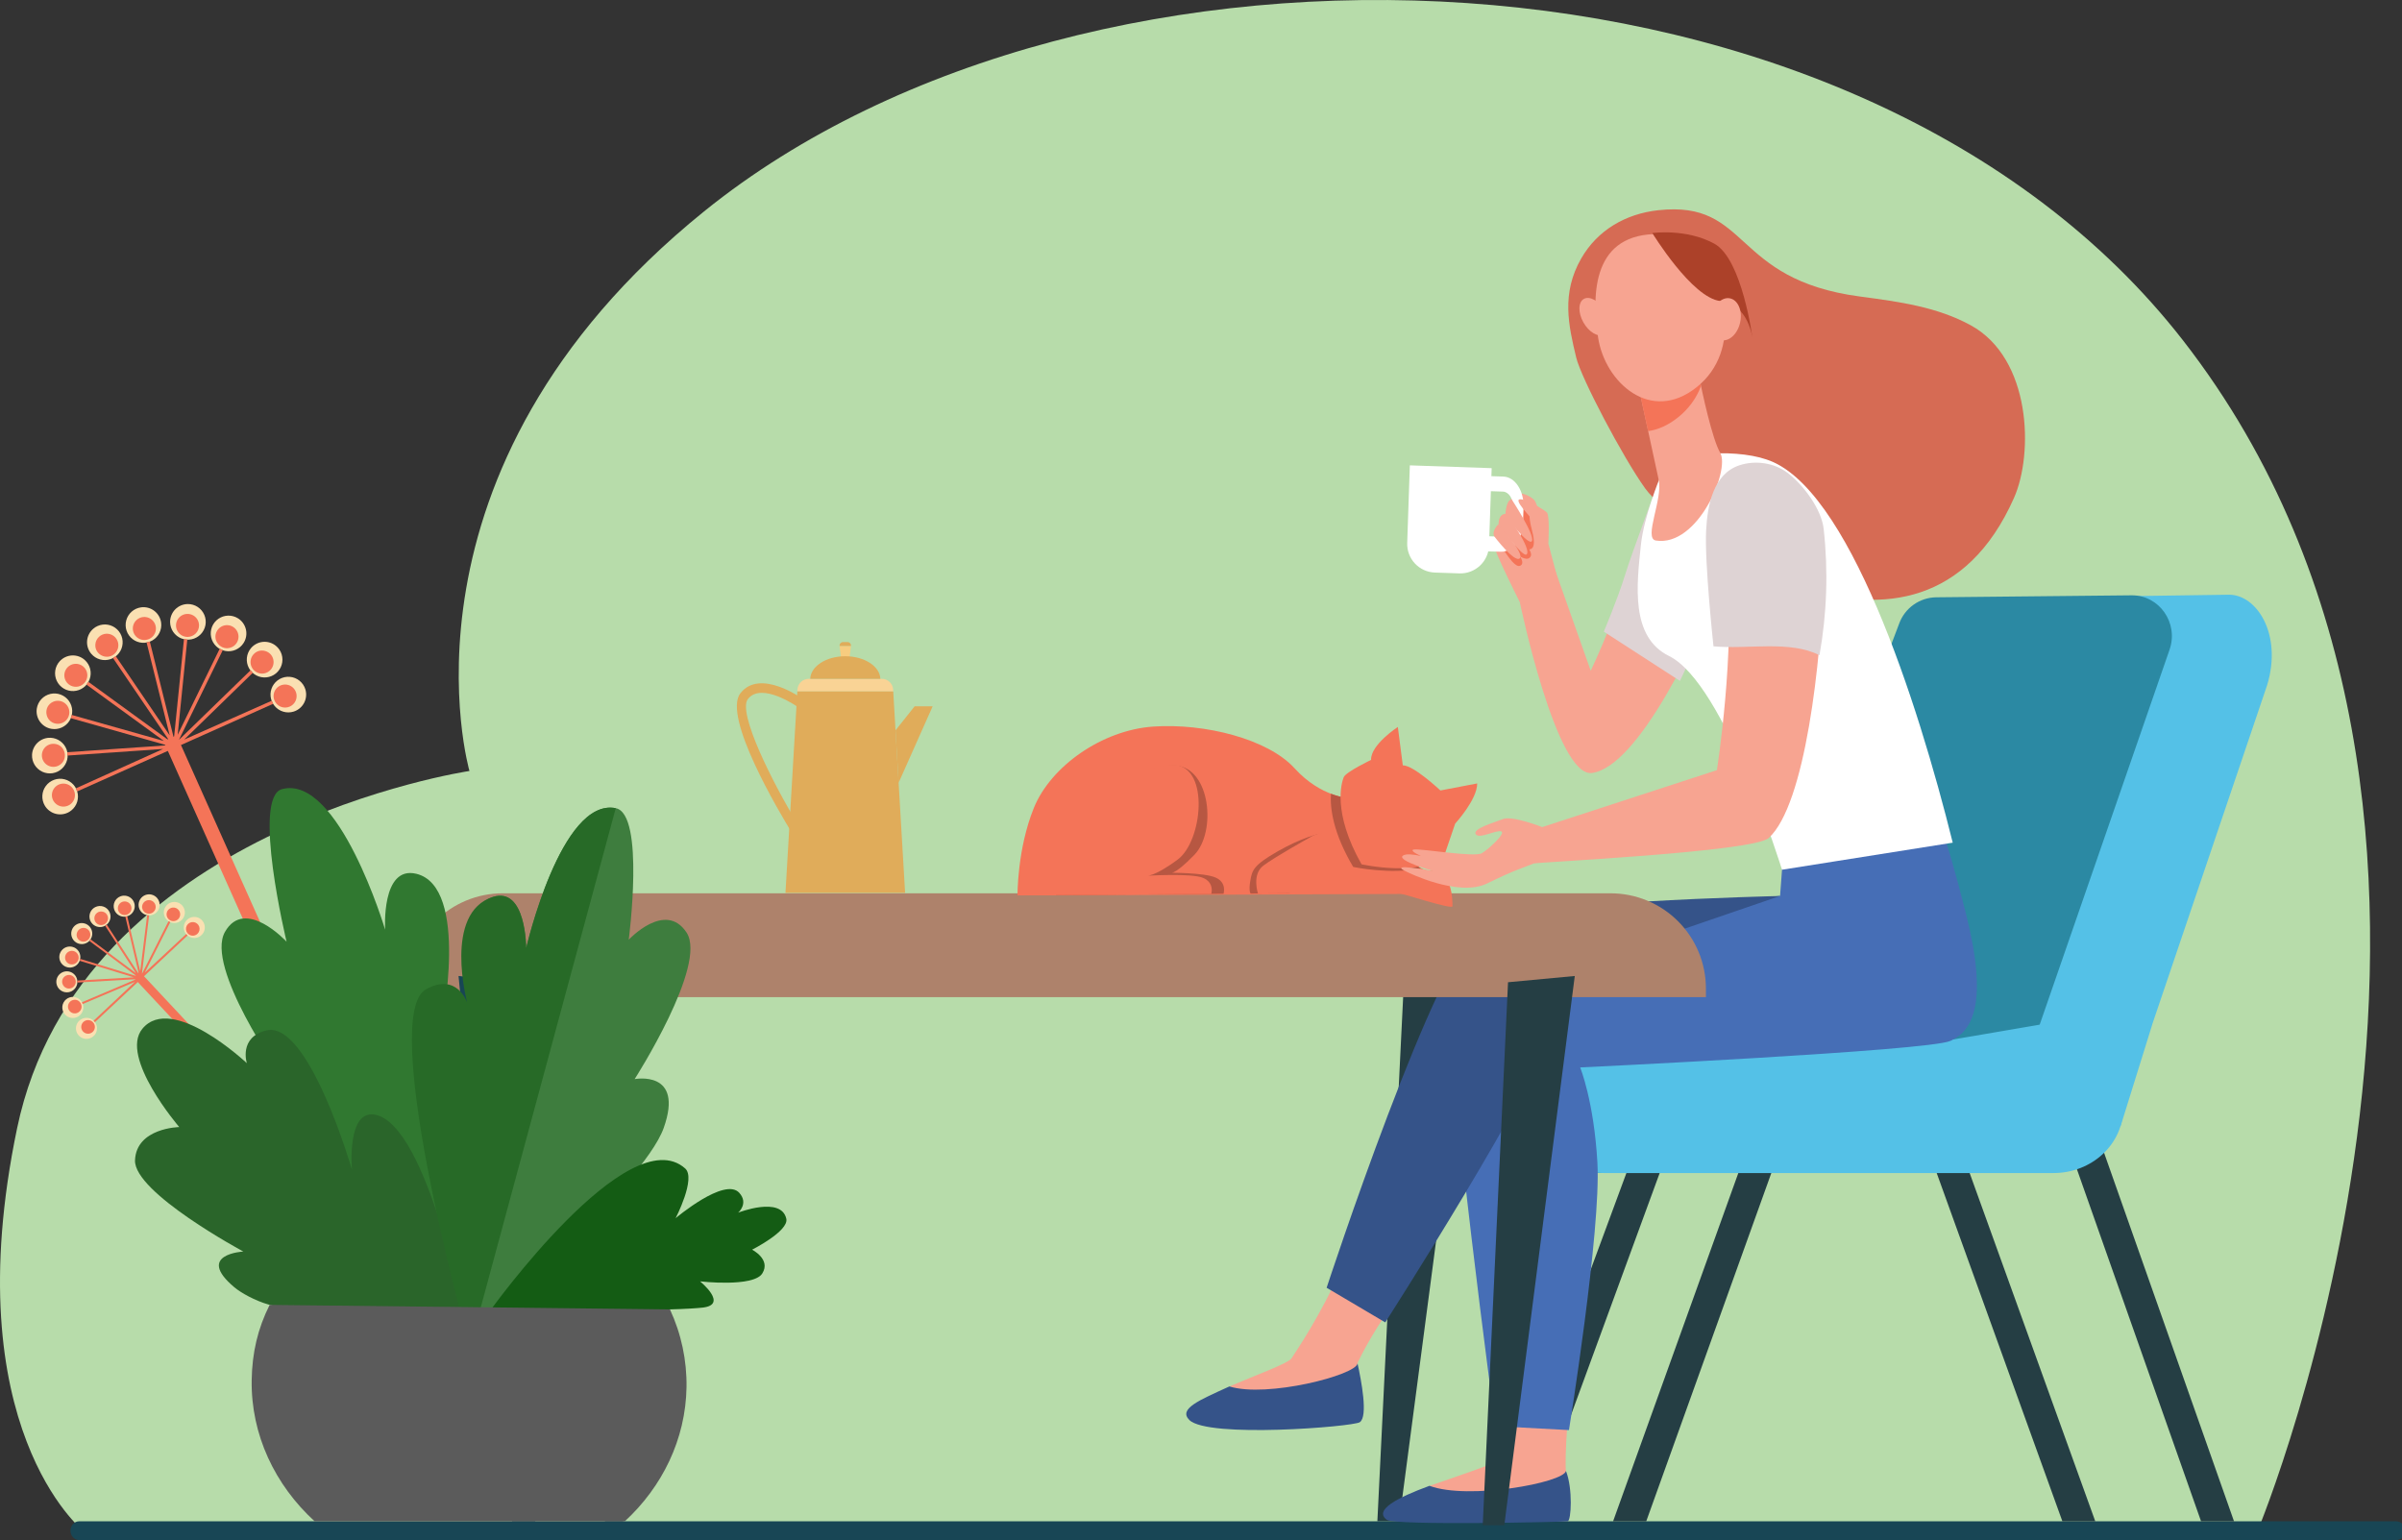 <?xml version="1.0" encoding="UTF-8"?> <svg xmlns="http://www.w3.org/2000/svg" width="1533" height="983" viewBox="0 0 1533 983" fill="none"><rect x="0" y="0" width="1533" height="983" fill="#333333" stroke="none"/> <g clip-path="url(#clip0_35_1795)"> <path d="M449.391 134.899C244.081 300.766 299.615 492.103 299.615 492.103C299.615 492.103 50.802 528.939 10.94 720.022C-28.921 911.104 53.001 976.999 53.001 976.999H1440.89C1440.89 976.999 1630.53 522.194 1393.21 217.227C1186.78 -48.013 695.739 -64.129 449.391 134.899Z" fill="#B7DCAA"></path> <path d="M895.856 629.547L879.059 971.027L892.983 971.039L938.459 625.594L895.856 629.547Z" fill="#253E44"></path> <path d="M44.963 977.011C44.963 973.704 47.455 971.021 50.525 971.021H1529.31C1530.86 971.064 1532.33 971.718 1533.39 972.84C1534.46 973.963 1535.04 975.463 1535 977.011C1535.04 978.559 1534.46 980.058 1533.39 981.181C1532.33 982.303 1530.86 982.958 1529.31 983H50.525C47.455 983 44.963 980.317 44.963 977.011Z" fill="#184655"></path> <path d="M990.819 359.16L1015.23 428.141C1015.23 428.141 1036.77 383.348 1050.36 331.781C1071.71 339.403 1085.56 348.012 1102.42 362.685C1082.7 410.577 1045.52 489.051 1016.15 493.378C993.3 496.736 969.988 384.416 969.988 384.416L990.819 359.16Z" fill="#F7A491"></path> <path d="M979.313 319.294C976.462 316.294 969.503 313.04 966.041 316.219C962.579 319.398 963.97 324.603 962.002 327.182C960.236 329.49 958.234 333.529 957.051 337.245C956.722 338.278 954.414 346.16 953.721 348.41C953.029 350.661 969.982 384.387 969.982 384.387L994.703 371.744C994.703 371.744 982.198 322.289 979.313 319.294Z" fill="#F7A491"></path> <path d="M1059.1 306C1059.1 306 1041.55 352.553 1037.05 367.244C1032.56 381.934 1023.58 403.174 1023.58 403.174L1072.17 434.61L1106.47 361.906L1059.1 306Z" fill="#DED3D4"></path> <path d="M976.001 324.926V326.351C976.018 330.222 976.55 334.074 977.582 337.805C978.736 342.098 979.832 347.879 977.899 349.812C974.685 353.02 972.383 345.773 972.383 345.773C972.383 345.773 978.32 352.161 976.959 355.005C975.17 358.692 969.994 355.005 969.994 355.005C969.994 355.005 973.496 359.858 969.994 361.191C966.491 362.524 959.399 350.528 959.399 350.528L955.256 344.567L972.365 323.853L976.001 324.926Z" fill="#F47458"></path> <path d="M957.859 352.155L947.68 351.89L950.305 342.288L958.188 342.559C961.909 342.686 965.112 338.486 965.268 333.194L965.597 323.593C965.781 318.302 962.896 313.893 959.174 313.784L949.036 313.438L949.37 303.842L959.497 304.188C966.953 304.442 972.717 313.259 972.354 323.841L972.025 333.443C971.661 344.008 965.308 352.409 957.859 352.155Z" fill="white"></path> <path d="M899.601 302.607L898.101 346.552C898.019 348.952 898.41 351.345 899.252 353.594C900.095 355.843 901.372 357.904 903.011 359.66C904.65 361.415 906.619 362.83 908.805 363.825C910.992 364.819 913.352 365.373 915.753 365.455L931.413 365.986C933.814 366.068 936.207 365.677 938.456 364.835C940.705 363.992 942.766 362.715 944.522 361.076C946.277 359.437 947.692 357.468 948.687 355.282C949.681 353.096 950.235 350.735 950.317 348.335L952.014 298.822L899.792 297.033L899.601 302.607Z" fill="white"></path> <path d="M964.951 319.029C964.951 319.029 979.619 341.376 977.715 345.271C975.81 349.166 960.704 329.115 960.704 329.115C960.704 329.115 961.131 318.215 964.951 319.029Z" fill="#F7A491"></path> <path d="M956.393 334.908C956.393 334.908 971.644 355.738 974.2 353.949C978.24 351.064 961.419 327.984 961.419 327.984C961.419 327.984 956.393 327.107 956.393 334.908Z" fill="#F7A491"></path> <path d="M953.698 342.403C953.698 342.403 966.745 359.593 969.982 356.356C973.219 353.119 956.197 334.666 956.197 334.666C956.197 334.666 951.725 339.103 953.698 342.403Z" fill="#F7A491"></path> <path d="M988.177 346.939C988.177 346.939 989.233 329.08 987.236 327.078C985.239 325.076 971.321 316.957 969.296 319C967.27 321.043 981.142 334.666 981.142 334.666L988.177 346.939Z" fill="#F7A491"></path> <path d="M945.499 654.035H1211.52C1234.31 654.035 1252.79 672.511 1252.79 695.303V707.391C1252.79 730.183 1234.31 748.659 1211.52 748.659H945.499C922.706 748.659 904.229 730.183 904.229 707.391V695.303C904.229 672.511 922.706 654.035 945.499 654.035Z" fill="#3C8F7C"></path> <path d="M1151.33 661.94H1188.08L1283.96 397.912C1285.75 393.084 1288.95 388.908 1293.15 385.934C1297.35 382.96 1302.36 381.326 1307.5 381.248L1422.48 379.598C1440.18 379.419 1456.78 404.709 1446.97 437.172L1373.61 653.816H1373.64L1353.41 718.793L1137.92 721.055L1151.33 661.94Z" fill="#54C1E7"></path> <path d="M1111.32 664.387L1298.32 663.977L1384.66 414.639C1390.56 397.623 1378.07 379.805 1360.38 379.984L1235.67 381.248C1230.52 381.327 1225.52 382.961 1221.32 385.935C1217.12 388.909 1213.91 393.084 1212.13 397.912L1111.32 664.387Z" fill="#2B89A3"></path> <path d="M1029.5 971.021L1127.38 698.805L1145.92 705.776L1050.66 971.021H1029.5Z" fill="#253E44"></path> <path d="M1337.25 971.039L1238.52 697.293L1219.99 704.264L1316.25 971.039H1337.25Z" fill="#253E44"></path> <path d="M977.801 971.027L1073.49 709.826L1054.95 702.85L955.874 971.021L977.801 971.027Z" fill="#253E44"></path> <path d="M1404.76 971.039L1308.53 698.101L1327.06 690.998L1425.8 971.039H1404.76Z" fill="#253E44"></path> <path d="M1023.95 654.098C1023.95 654.098 1150.78 679.193 1185.52 673.601C1230 666.447 1301.74 654.035 1301.74 654.035C1326.3 654.035 1355.02 672.574 1355.02 695.366V707.483C1355.02 730.27 1335.11 748.745 1310.56 748.745H1023.95C999.388 748.745 979.48 730.281 979.48 707.483V695.366C979.48 672.574 999.388 654.098 1023.95 654.098Z" fill="#54C1E7"></path> <path d="M1005.62 867.823C1000.43 891.117 998.424 934.329 999.48 939.372C999.786 940.832 998.228 946.77 997.438 948.102C967.264 964.709 936.981 957.629 912.348 948.408C929.376 942.517 951.956 934.912 955.372 932.714C964.264 926.984 959.85 897.574 958.372 860.322C970.479 873.622 988.459 861.874 1005.62 867.823Z" fill="#F7A491"></path> <path d="M999.423 938.876C1003.86 950.087 1002.83 970.687 1000.51 971.039C997.726 971.454 890.386 973.82 885.1 970.063C876.652 963.947 891.396 956.054 912.319 948.368C936.981 957.588 997.969 946.412 999.423 938.876Z" fill="#355389"></path> <path d="M1138.29 542.193L1136.08 571.748C1136.08 571.748 929.411 600.517 926.093 638.392C922.775 676.267 954.368 910.279 954.368 910.279L1001.34 912.801C1001.34 912.801 1021.94 785.34 1019.49 742.058C1017.26 702.723 1008.49 681.328 1008.49 681.328C1008.49 681.328 1230.69 670.803 1244.82 664.387C1258.95 657.97 1269 640.291 1254.88 583.871C1240.76 527.451 1233.3 512.962 1233.3 512.962L1138.29 542.193Z" fill="#466EB6"></path> <path d="M1005.96 228.19C1001.09 207.833 996.319 187.344 1009.16 164.973C1019.55 146.872 1037.53 136.451 1058.33 134.184C1117.23 127.756 1104.66 178.331 1187.05 189.259C1212.64 192.664 1236.42 195.935 1257.79 207.637C1296.37 228.761 1297.96 289.428 1285.35 317.846C1224.96 453.916 1068.89 338.272 1049.91 311.649C1035.74 291.881 1009.1 241.3 1005.96 228.19Z" fill="#D66B54"></path> <path d="M1047.27 347.643C1049.13 330.05 1059.1 305.59 1059.1 305.59C1061.26 287.865 1106.47 286.099 1127.19 293.213C1179.46 309.693 1223.86 447.627 1246.27 537.866L1137.3 555.141C1137.3 555.141 1100.72 436.22 1065.25 418.748C1040.54 406.567 1044.52 373.758 1047.27 347.643Z" fill="white"></path> <path d="M1083.76 237.313C1083.76 237.313 1083.99 238.524 1084.41 240.596C1086.42 250.52 1092.68 280.069 1097.9 289.117C1104.2 300.051 1083.64 349.27 1056.79 345.012C1048.8 343.742 1061.33 318.556 1058.63 306.352C1057.11 299.428 1052.48 277.986 1048.74 260.624C1045.85 247.289 1043.54 236.389 1043.54 236.389L1083.76 237.313Z" fill="#F7A491"></path> <path d="M1084.39 240.613C1083.96 238.542 1083.73 237.33 1083.73 237.33L1043.5 236.407C1043.5 236.407 1045.85 247.318 1048.7 260.641C1049.7 265.309 1050.77 270.271 1051.83 275.17C1058.04 274.334 1064.52 271.564 1071.04 266.336C1077.58 261.144 1082.61 254.286 1085.59 246.481C1085.11 244.144 1084.7 242.131 1084.39 240.613Z" fill="#F47458"></path> <path d="M1059.52 149.405C1070.53 151.396 1080.51 157.115 1087.8 165.602C1099.68 179.71 1112.5 223.303 1082.97 247.041C1053.43 270.779 1024.26 243.914 1019.94 215.45C1015.61 186.986 1016.51 148.378 1059.52 149.405Z" fill="#F7A491"></path> <path d="M1010.52 205.727C1014.04 212.011 1019.96 215.49 1023.73 213.499C1027.51 211.509 1027.7 204.798 1024.18 198.497C1020.66 192.196 1014.74 188.734 1010.97 190.725C1007.2 192.716 1007.01 199.438 1010.52 205.727Z" fill="#F7A491"></path> <path d="M1054.54 148.747C1054.54 148.747 1079.87 190.229 1097.99 192.144C1116.12 194.06 1118.49 216.102 1118.49 216.102C1118.49 216.102 1112.02 165.325 1094.07 155.516C1076.13 145.707 1054.54 148.747 1054.54 148.747Z" fill="#AC4129"></path> <path d="M1092.07 202.029C1090.59 209.391 1093.55 216.148 1098.68 217.112C1103.81 218.075 1109.15 212.917 1110.65 205.525C1112.15 198.134 1109.15 191.406 1104.02 190.413C1098.9 189.421 1093.54 194.66 1092.07 202.029Z" fill="#F7A491"></path> <path d="M896.289 823.457C878.637 844.287 868.089 866.588 866.693 869.271C866.023 870.558 865.758 877.984 865.1 879.334C837.627 897.406 808.551 892.398 784.632 884.949C800.362 878.146 822.261 870.258 824.315 866.963C827.581 861.718 841.892 841.477 857.339 807.3C869.641 819.55 879.67 818.777 896.289 823.457Z" fill="#F7A491"></path> <path d="M866.41 870.264C868.811 881.227 873.242 904.094 867.847 907.769C863.635 910.654 770.841 918.156 759.035 906.338C751.932 899.218 765.336 893.742 784.632 884.937C808.51 892.398 865.522 877.701 866.41 870.264Z" fill="#355389"></path> <path d="M846.681 821.951L884.102 844.073C884.102 844.073 983.254 689.435 991.316 654.035C998.667 621.723 1030.25 608.174 1030.25 608.174L1135.97 571.904C1135.97 571.904 969.204 575.608 946.278 589.352C917.178 606.813 846.681 821.951 846.681 821.951Z" fill="#355389"></path> <path d="M508.947 440.086C509.056 438.248 509.862 436.522 511.202 435.259C512.542 433.997 514.313 433.294 516.154 433.294H562.802C564.642 433.294 566.413 433.997 567.751 435.26C569.09 436.522 569.896 438.249 570.003 440.086L570.078 441.343H508.872L508.947 440.086Z" fill="#F9D395"></path> <path d="M570.078 441.343L577.655 569.901H501.295L508.872 441.343H570.078Z" fill="#E0AC5A"></path> <path d="M535.848 412.337C535.809 412.021 535.838 411.701 535.931 411.397C536.025 411.093 536.183 410.813 536.394 410.574C536.604 410.336 536.863 410.145 537.153 410.014C537.443 409.883 537.758 409.816 538.076 409.816H540.874C541.193 409.816 541.507 409.883 541.798 410.014C542.088 410.145 542.347 410.336 542.558 410.574C542.769 410.812 542.927 411.093 543.022 411.397C543.117 411.701 543.146 412.021 543.108 412.337V412.458H535.877L535.848 412.337Z" fill="#E0AC5A"></path> <path d="M505.225 531.253L510.372 528.091C492.663 499.241 470.695 454.811 477.285 446.236C486.062 434.806 509.466 451.43 509.703 451.608L513.269 446.738C512.115 445.896 484.994 426.312 472.49 442.561C460.99 457.534 497.741 519.067 505.225 531.253Z" fill="#E0AC5A"></path> <path d="M543.09 412.458L541.405 426.081H537.545L535.86 412.458H543.09Z" fill="#F7CC7F"></path> <path d="M539.478 418.869C551.677 418.869 561.579 425.303 561.861 433.294H517.106C517.372 425.303 527.274 418.869 539.478 418.869Z" fill="#E0AC5A"></path> <path d="M571.544 466.149L573.517 499.627L595.243 450.818H583.742L571.544 466.149Z" fill="#E0AC5A"></path> <path d="M383.695 629.547L397.688 971.044L386.09 971.039L348.167 625.594L383.695 629.547Z" fill="#184655"></path> <path d="M1027.93 570.184H320.798C304.669 570.184 289.201 576.591 277.796 587.995C266.391 599.399 259.984 614.867 259.984 630.995V636.442H1088.75V631.001C1088.75 623.014 1087.18 615.105 1084.13 607.726C1081.07 600.347 1076.59 593.643 1070.94 587.995C1065.29 582.348 1058.59 577.868 1051.21 574.812C1043.83 571.756 1035.92 570.183 1027.93 570.184Z" fill="#AE826B"></path> <path d="M962.452 626.95L946.295 973.525L960.08 973.531L1005.05 622.963L962.452 626.95Z" fill="#253E44"></path> <path d="M328.161 626.95L341.635 971.027L326.828 971.021L292.639 622.963L328.161 626.95Z" fill="#184655"></path> <path d="M44.565 636.604C45.838 636.225 47.195 636.233 48.464 636.626C49.733 637.018 50.857 637.778 51.694 638.81C52.531 639.841 53.043 641.097 53.166 642.42C53.289 643.742 53.017 645.072 52.385 646.24C51.752 647.408 50.788 648.362 49.613 648.982C48.438 649.602 47.106 649.859 45.785 649.722C44.464 649.585 43.213 649.059 42.19 648.211C41.168 647.364 40.42 646.232 40.041 644.959C39.535 643.251 39.728 641.412 40.576 639.846C41.424 638.28 42.858 637.114 44.565 636.604Z" fill="#FAE0B2"></path> <path d="M50.681 645.674C54.028 642.541 50.854 637.019 46.48 638.335C45.852 638.521 45.273 638.846 44.788 639.288C44.304 639.729 43.925 640.274 43.681 640.883C43.437 641.491 43.333 642.147 43.378 642.801C43.424 643.455 43.616 644.09 43.942 644.659C44.268 645.228 44.718 645.716 45.259 646.086C45.8 646.457 46.418 646.7 47.066 646.797C47.714 646.895 48.376 646.845 49.002 646.65C49.629 646.456 50.202 646.122 50.681 645.674Z" fill="#F47458"></path> <path d="M48.783 601.694C49.93 602.364 51.25 602.678 52.575 602.598C53.901 602.517 55.173 602.046 56.231 601.242C57.289 600.439 58.084 599.34 58.518 598.085C58.951 596.829 59.002 595.474 58.665 594.189C58.328 592.904 57.618 591.749 56.624 590.868C55.63 589.987 54.397 589.42 53.081 589.24C51.766 589.059 50.426 589.273 49.231 589.854C48.037 590.434 47.041 591.356 46.371 592.503C45.472 594.042 45.222 595.874 45.674 597.598C46.126 599.321 47.245 600.795 48.783 601.694Z" fill="#FAE0B2"></path> <path d="M56.999 598.896C57.307 598.403 57.513 597.853 57.604 597.279C57.696 596.705 57.671 596.118 57.531 595.554C57.392 594.989 57.141 594.459 56.792 593.993C56.444 593.528 56.006 593.137 55.504 592.844C55.002 592.551 54.446 592.361 53.87 592.287C53.293 592.212 52.707 592.255 52.147 592.41C51.587 592.566 51.064 592.833 50.609 593.195C50.154 593.557 49.776 594.006 49.498 594.516C49.207 595.008 49.017 595.552 48.939 596.118C48.861 596.684 48.896 597.259 49.042 597.811C49.265 598.639 49.727 599.383 50.371 599.949C51.014 600.516 51.811 600.88 52.661 600.996C53.51 601.111 54.375 600.974 55.147 600.6C55.919 600.227 56.563 599.634 56.999 598.896Z" fill="#F47458"></path> <path d="M43.797 633.309C45.106 633.084 46.32 632.477 47.283 631.563C48.248 630.649 48.919 629.47 49.213 628.174C49.506 626.879 49.409 625.526 48.934 624.285C48.459 623.045 47.626 621.974 46.542 621.206C45.458 620.439 44.17 620.011 42.842 619.975C41.514 619.939 40.206 620.298 39.082 621.006C37.958 621.715 37.069 622.74 36.528 623.953C35.987 625.166 35.818 626.512 36.042 627.822C36.344 629.577 37.33 631.141 38.784 632.17C40.238 633.199 42.041 633.608 43.797 633.309Z" fill="#FAE0B2"></path> <path d="M48.292 625.889C48.158 625.117 47.818 624.396 47.308 623.802C46.798 623.208 46.137 622.762 45.395 622.512C44.653 622.262 43.857 622.217 43.091 622.382C42.326 622.547 41.619 622.915 41.045 623.448C37.871 626.414 40.566 631.618 44.744 630.903C45.306 630.807 45.844 630.601 46.327 630.298C46.81 629.994 47.228 629.597 47.558 629.132C47.888 628.666 48.122 628.14 48.248 627.583C48.374 627.027 48.389 626.451 48.292 625.889Z" fill="#F47458"></path> <path d="M60.312 660.728C61.17 659.715 61.708 658.47 61.859 657.15C62.01 655.831 61.766 654.497 61.158 653.316C60.551 652.135 59.607 651.161 58.446 650.516C57.285 649.872 55.959 649.586 54.635 649.695C53.312 649.804 52.05 650.302 51.01 651.128C49.97 651.953 49.198 653.069 48.791 654.333C48.385 655.597 48.362 656.953 48.726 658.23C49.09 659.507 49.825 660.648 50.837 661.507C51.51 662.079 52.289 662.512 53.13 662.783C53.97 663.053 54.856 663.155 55.736 663.082C56.616 663.01 57.473 662.765 58.258 662.361C59.044 661.957 59.741 661.402 60.312 660.728Z" fill="#FAE0B2"></path> <path d="M59.516 658.276C60.071 657.621 60.42 656.815 60.518 655.962C60.615 655.108 60.458 654.245 60.065 653.481C59.673 652.717 59.062 652.086 58.311 651.669C57.56 651.252 56.702 651.066 55.846 651.137C54.99 651.207 54.173 651.529 53.5 652.063C52.827 652.597 52.328 653.318 52.065 654.136C51.801 654.954 51.787 655.832 52.022 656.658C52.258 657.484 52.733 658.222 53.387 658.778C54.267 659.523 55.406 659.889 56.555 659.795C57.704 659.701 58.769 659.155 59.516 658.276Z" fill="#F47458"></path> <path d="M128.01 597.373C126.942 598.165 125.663 598.623 124.335 598.688C123.007 598.754 121.689 598.424 120.548 597.74C119.407 597.056 118.495 596.05 117.927 594.848C117.358 593.645 117.159 592.302 117.355 590.986C117.55 589.671 118.131 588.443 119.025 587.458C119.918 586.473 121.083 585.775 122.374 585.453C123.664 585.13 125.02 585.198 126.272 585.646C127.524 586.095 128.615 586.905 129.406 587.973C130.464 589.406 130.911 591.2 130.649 592.961C130.387 594.723 129.438 596.309 128.01 597.373Z" fill="#FAE0B2"></path> <path d="M126.002 596.051C126.613 595.478 127.045 594.74 127.246 593.926C127.447 593.112 127.408 592.258 127.135 591.466C126.861 590.674 126.364 589.978 125.704 589.461C125.044 588.945 124.249 588.631 123.414 588.556C122.579 588.482 121.741 588.65 121 589.041C120.258 589.433 119.646 590.03 119.237 590.761C118.827 591.492 118.638 592.326 118.691 593.162C118.745 593.999 119.039 594.802 119.539 595.474C119.903 595.968 120.368 596.378 120.903 596.679C121.437 596.979 122.03 597.163 122.641 597.217C123.251 597.272 123.867 597.196 124.446 596.995C125.026 596.794 125.556 596.473 126.002 596.051Z" fill="#F47458"></path> <path d="M101.72 579.099C101.415 580.394 100.732 581.57 99.758 582.476C98.784 583.383 97.563 583.981 96.249 584.193C94.936 584.406 93.589 584.223 92.379 583.669C91.169 583.115 90.15 582.215 89.452 581.082C88.755 579.948 88.409 578.634 88.459 577.304C88.509 575.974 88.953 574.689 89.734 573.612C90.515 572.534 91.598 571.713 92.847 571.252C94.095 570.79 95.452 570.71 96.746 571.021C98.473 571.438 99.966 572.522 100.897 574.035C101.829 575.548 102.125 577.368 101.72 579.099Z" fill="#FAE0B2"></path> <path d="M97.998 582.042C98.493 581.578 98.873 581.006 99.107 580.37C99.341 579.734 99.424 579.052 99.347 578.379C99.271 577.705 99.038 577.059 98.667 576.491C98.296 575.924 97.798 575.451 97.212 575.111C96.625 574.771 95.968 574.572 95.291 574.531C94.614 574.491 93.938 574.609 93.315 574.876C92.692 575.144 92.141 575.553 91.704 576.072C91.268 576.591 90.959 577.205 90.802 577.864C90.591 578.771 90.676 579.722 91.046 580.577C91.415 581.432 92.05 582.146 92.855 582.614C93.661 583.081 94.595 583.278 95.521 583.175C96.447 583.072 97.315 582.675 97.998 582.042Z" fill="#F47458"></path> <path d="M69.827 581.995C70.422 583.185 70.651 584.524 70.486 585.843C70.32 587.163 69.766 588.403 68.894 589.408C68.023 590.413 66.874 591.136 65.591 591.488C64.308 591.839 62.95 591.802 61.689 591.381C60.427 590.96 59.319 590.175 58.504 589.124C57.688 588.073 57.203 586.804 57.11 585.477C57.016 584.151 57.318 582.826 57.977 581.671C58.637 580.516 59.624 579.583 60.814 578.989C61.603 578.595 62.462 578.359 63.342 578.297C64.222 578.234 65.106 578.346 65.943 578.625C66.781 578.904 67.554 579.345 68.221 579.924C68.887 580.502 69.433 581.206 69.827 581.995Z" fill="#FAE0B2"></path> <path d="M65.933 582.001C65.254 581.775 64.531 581.719 63.826 581.84C63.121 581.96 62.456 582.253 61.892 582.691C61.327 583.13 60.88 583.701 60.588 584.354C60.297 585.007 60.172 585.722 60.223 586.435C60.275 587.148 60.501 587.838 60.883 588.442C61.265 589.047 61.79 589.548 62.412 589.901C63.033 590.254 63.733 590.448 64.448 590.466C65.162 590.484 65.871 590.326 66.51 590.004C67.281 589.622 67.921 589.02 68.349 588.272C68.776 587.525 68.972 586.667 68.91 585.809C68.848 584.95 68.532 584.13 68.001 583.451C67.471 582.773 66.751 582.268 65.933 582.001Z" fill="#F47458"></path> <path d="M104.958 580.085C104.497 581.332 104.417 582.687 104.726 583.979C105.035 585.271 105.72 586.442 106.695 587.345C107.67 588.248 108.89 588.842 110.202 589.052C111.514 589.262 112.859 589.078 114.066 588.524C115.274 587.97 116.291 587.071 116.987 585.94C117.684 584.809 118.03 583.496 117.982 582.169C117.933 580.841 117.492 579.557 116.715 578.48C115.937 577.403 114.858 576.58 113.613 576.116C112.784 575.806 111.902 575.664 111.018 575.696C110.134 575.729 109.265 575.935 108.461 576.304C107.657 576.673 106.934 577.197 106.332 577.845C105.731 578.494 105.264 579.256 104.958 580.085Z" fill="#FAE0B2"></path> <path d="M114.594 581.799C114.296 581.15 113.842 580.584 113.273 580.151C112.704 579.719 112.037 579.433 111.332 579.32C110.626 579.207 109.903 579.27 109.228 579.503C108.552 579.736 107.944 580.132 107.458 580.656C106.972 581.18 106.623 581.816 106.441 582.507C106.26 583.198 106.252 583.923 106.418 584.618C106.583 585.314 106.918 585.957 107.392 586.492C107.866 587.027 108.465 587.436 109.135 587.685C109.94 587.98 110.815 588.031 111.649 587.83C112.483 587.63 113.24 587.188 113.823 586.559C114.407 585.93 114.791 585.142 114.928 584.295C115.065 583.449 114.949 582.58 114.594 581.799Z" fill="#F47458"></path> <path d="M47.254 604.706C48.471 605.238 49.504 606.119 50.221 607.237C50.938 608.356 51.307 609.662 51.282 610.991C51.257 612.319 50.837 613.61 50.078 614.7C49.319 615.791 48.253 616.631 47.016 617.116C45.779 617.6 44.425 617.707 43.128 617.422C41.83 617.138 40.645 616.475 39.725 615.517C38.804 614.559 38.188 613.35 37.954 612.041C37.721 610.733 37.881 609.386 38.413 608.169C39.127 606.538 40.459 605.257 42.117 604.608C43.775 603.959 45.622 603.994 47.254 604.706Z" fill="#FAE0B2"></path> <path d="M49.856 612.975C50.284 611.988 50.33 610.878 49.986 609.859C49.643 608.839 48.933 607.984 47.995 607.458C47.057 606.932 45.957 606.772 44.908 607.01C43.859 607.248 42.935 607.867 42.316 608.746C41.697 609.626 41.426 610.703 41.556 611.771C41.686 612.839 42.207 613.821 43.019 614.526C43.83 615.232 44.875 615.611 45.95 615.591C47.026 615.571 48.056 615.153 48.84 614.418C49.273 614.01 49.618 613.519 49.856 612.975Z" fill="#F47458"></path> <path d="M72.943 580.668C73.393 581.92 74.204 583.011 75.273 583.802C76.343 584.593 77.623 585.049 78.952 585.112C80.281 585.175 81.599 584.842 82.738 584.156C83.878 583.47 84.788 582.461 85.354 581.257C85.92 580.053 86.117 578.709 85.918 577.393C85.719 576.078 85.135 574.851 84.238 573.868C83.342 572.885 82.174 572.19 80.882 571.871C79.591 571.552 78.234 571.624 76.983 572.077C75.308 572.681 73.942 573.925 73.185 575.536C72.427 577.147 72.341 578.993 72.943 580.668Z" fill="#FAE0B2"></path> <path d="M83.659 578.251C83.369 577.442 82.846 576.737 82.155 576.225C81.465 575.714 80.638 575.419 79.78 575.377C78.921 575.335 78.07 575.549 77.333 575.991C76.596 576.433 76.007 577.084 75.64 577.861C75.273 578.637 75.144 579.506 75.271 580.356C75.397 581.206 75.773 581.999 76.35 582.635C76.927 583.272 77.68 583.723 78.514 583.932C79.347 584.14 80.224 584.097 81.033 583.807C82.118 583.417 83.003 582.613 83.495 581.572C83.987 580.53 84.046 579.336 83.659 578.251Z" fill="#F47458"></path> <path d="M86.059 626.748L52.764 640.873L52.268 639.719L86.96 625.006L49.337 627.146L49.267 625.883L85.373 623.823L50.791 613.246L51.166 612.034L87.196 623.055L57 600.552L57.761 599.536L86.74 621.157L67.058 590.835L68.119 590.143L88.633 621.74L79.977 585.077L81.212 584.788L89.493 619.986L93.919 584.113L95.177 584.269L90.56 621.647L107.548 587.973L108.702 588.55L92.407 620.805L118.864 596.161L119.729 597.09L60.589 652.442L59.718 651.519L86.059 626.748Z" fill="#F47458"></path> <path d="M89.223 620.245L205.175 744.235L201.209 747.944L85.257 623.954L89.223 620.245Z" fill="#F47458"></path> <path d="M32.297 470.915C34.543 471.012 36.711 471.772 38.526 473.101C40.34 474.429 41.72 476.265 42.492 478.378C43.263 480.49 43.39 482.783 42.858 484.968C42.326 487.153 41.158 489.131 39.502 490.653C37.846 492.174 35.776 493.17 33.554 493.516C31.332 493.861 29.057 493.54 27.018 492.593C24.978 491.646 23.265 490.115 22.095 488.195C20.925 486.274 20.351 484.05 20.444 481.803C20.575 478.789 21.896 475.949 24.118 473.908C26.34 471.866 29.282 470.79 32.297 470.915Z" fill="#FAE0B2"></path> <path d="M37.081 488.826C44.155 485.664 42.112 475.093 34.397 474.758C33.288 474.71 32.184 474.914 31.165 475.354C30.146 475.793 29.24 476.458 28.514 477.298C27.788 478.137 27.262 479.13 26.974 480.202C26.687 481.274 26.646 482.396 26.854 483.486C27.061 484.576 27.513 485.605 28.175 486.496C28.837 487.387 29.692 488.116 30.675 488.63C31.659 489.143 32.746 489.428 33.855 489.462C34.965 489.495 36.067 489.278 37.081 488.826Z" fill="#F47458"></path> <path d="M58.292 417.369C59.758 419.073 61.696 420.304 63.862 420.907C66.028 421.51 68.323 421.457 70.459 420.756C72.595 420.054 74.474 418.735 75.86 416.965C77.246 415.196 78.077 413.055 78.246 410.813C78.415 408.572 77.916 406.33 76.812 404.372C75.708 402.414 74.047 400.828 72.042 399.813C70.036 398.799 67.774 398.401 65.542 398.672C63.311 398.943 61.209 399.869 59.504 401.334C57.219 403.3 55.807 406.094 55.58 409.1C55.353 412.107 56.328 415.081 58.292 417.369Z" fill="#FAE0B2"></path> <path d="M72.984 417.426C74.323 416.274 75.204 414.679 75.464 412.931C75.724 411.184 75.346 409.401 74.4 407.909C73.454 406.417 72.003 405.315 70.311 404.805C68.62 404.295 66.801 404.41 65.188 405.13C64.539 405.429 63.934 405.817 63.393 406.284C62.659 406.911 62.056 407.678 61.62 408.54C61.184 409.401 60.924 410.341 60.854 411.304C60.364 417.824 68.062 421.656 72.984 417.426Z" fill="#F47458"></path> <path d="M32.885 465.22C35.105 465.584 37.383 465.282 39.43 464.351C41.478 463.421 43.204 461.904 44.389 459.993C45.575 458.082 46.168 455.862 46.092 453.614C46.017 451.367 45.276 449.192 43.965 447.365C42.653 445.538 40.829 444.141 38.723 443.35C36.618 442.559 34.325 442.411 32.135 442.923C29.945 443.435 27.956 444.585 26.419 446.228C24.883 447.87 23.868 449.932 23.503 452.151C23.259 453.625 23.309 455.133 23.649 456.588C23.989 458.043 24.613 459.417 25.484 460.631C26.356 461.845 27.458 462.875 28.728 463.662C29.998 464.45 31.411 464.979 32.885 465.22Z" fill="#FAE0B2"></path> <path d="M44.172 455.838C44.384 454.529 44.238 453.187 43.751 451.954C43.263 450.721 42.452 449.643 41.403 448.832C40.353 448.021 39.105 447.509 37.789 447.349C36.472 447.188 35.137 447.386 33.924 447.921C27.202 450.928 28.65 460.737 35.725 461.897C36.677 462.055 37.652 462.024 38.592 461.805C39.533 461.586 40.421 461.183 41.206 460.621C41.991 460.058 42.657 459.345 43.166 458.525C43.675 457.704 44.017 456.791 44.172 455.838Z" fill="#F47458"></path> <path d="M44.19 518.218C46.125 517.072 47.677 515.377 48.649 513.348C49.62 511.319 49.969 509.048 49.65 506.821C49.33 504.594 48.358 502.512 46.855 500.838C45.352 499.164 43.387 497.973 41.207 497.416C39.028 496.859 36.732 496.961 34.61 497.709C32.488 498.456 30.636 499.817 29.288 501.617C27.939 503.418 27.155 505.578 27.034 507.824C26.913 510.071 27.462 512.302 28.61 514.237C30.149 516.829 32.655 518.704 35.576 519.451C38.497 520.197 41.595 519.754 44.19 518.218Z" fill="#FAE0B2"></path> <path d="M44.224 513.839C45.476 513.097 46.48 512.001 47.109 510.688C47.739 509.376 47.964 507.906 47.758 506.466C47.551 505.025 46.922 503.678 45.95 502.595C44.977 501.512 43.706 500.741 42.296 500.381C40.886 500.021 39.4 500.087 38.028 500.571C36.655 501.055 35.457 501.936 34.585 503.101C33.712 504.266 33.206 505.664 33.128 507.117C33.05 508.57 33.406 510.014 34.149 511.265C35.146 512.941 36.766 514.152 38.654 514.635C40.543 515.117 42.546 514.831 44.224 513.839Z" fill="#F47458"></path> <path d="M187.45 454.188C185.305 454.866 183.007 454.894 180.846 454.266C178.686 453.639 176.76 452.385 175.312 450.662C173.864 448.94 172.96 446.827 172.714 444.591C172.467 442.355 172.889 440.096 173.927 438.099C174.965 436.103 176.571 434.46 178.543 433.376C180.516 432.293 182.765 431.82 185.006 432.015C187.247 432.21 189.381 433.066 191.136 434.474C192.891 435.882 194.189 437.778 194.865 439.924C195.77 442.799 195.498 445.915 194.108 448.589C192.718 451.263 190.323 453.277 187.45 454.188Z" fill="#FAE0B2"></path> <path d="M184.963 450.991C186.258 450.41 187.356 449.467 188.127 448.276C188.898 447.085 189.308 445.696 189.307 444.277C189.307 442.858 188.896 441.47 188.125 440.279C187.353 439.089 186.254 438.147 184.959 437.566C183.664 436.986 182.23 436.792 180.827 437.009C179.425 437.225 178.115 437.843 177.056 438.786C175.997 439.73 175.233 440.96 174.856 442.328C174.48 443.696 174.507 445.143 174.935 446.496C175.246 447.487 175.764 448.401 176.454 449.177C177.144 449.953 177.991 450.574 178.938 450.998C179.886 451.423 180.913 451.642 181.952 451.641C182.99 451.64 184.017 451.418 184.963 450.991Z" fill="#F47458"></path> <path d="M155.454 410.433C154.243 412.329 152.498 413.824 150.438 414.729C148.378 415.633 146.096 415.906 143.881 415.513C141.665 415.121 139.616 414.08 137.993 412.522C136.369 410.965 135.244 408.961 134.76 406.764C134.275 404.567 134.453 402.276 135.271 400.18C136.089 398.084 137.51 396.278 139.355 394.99C141.199 393.702 143.385 392.99 145.634 392.945C147.883 392.899 150.096 393.521 151.991 394.733C153.25 395.536 154.338 396.579 155.193 397.803C156.048 399.027 156.654 400.408 156.975 401.866C157.297 403.324 157.328 404.831 157.067 406.301C156.806 407.771 156.258 409.175 155.454 410.433Z" fill="#FAE0B2"></path> <path d="M147.889 413.087C148.933 412.616 149.853 411.907 150.575 411.017C151.297 410.127 151.801 409.081 152.047 407.962C152.293 406.843 152.274 405.682 151.992 404.571C151.71 403.46 151.173 402.431 150.422 401.565C149.672 400.699 148.73 400.02 147.671 399.582C146.612 399.145 145.465 398.961 144.322 399.045C143.179 399.129 142.072 399.479 141.088 400.066C140.104 400.654 139.272 401.463 138.656 402.43C134.755 408.558 141.235 416.059 147.889 413.087Z" fill="#F47458"></path> <path d="M102.834 397.462C103.124 399.691 102.746 401.957 101.749 403.972C100.751 405.987 99.179 407.661 97.231 408.783C95.283 409.905 93.045 410.424 90.802 410.275C88.559 410.126 86.41 409.316 84.627 407.946C82.844 406.577 81.507 404.709 80.784 402.58C80.062 400.451 79.987 398.156 80.569 395.984C81.151 393.812 82.364 391.862 84.054 390.379C85.743 388.896 87.835 387.947 90.064 387.653C91.547 387.456 93.054 387.553 94.499 387.94C95.944 388.327 97.299 388.995 98.485 389.906C99.672 390.818 100.666 391.954 101.413 393.251C102.159 394.547 102.642 395.978 102.834 397.462Z" fill="#FAE0B2"></path> <path d="M96.596 395.321C95.636 394.585 94.51 394.098 93.317 393.901C92.124 393.705 90.901 393.806 89.757 394.195C88.612 394.584 87.581 395.249 86.755 396.132C85.929 397.015 85.333 398.088 85.021 399.256C84.709 400.424 84.689 401.651 84.964 402.828C85.24 404.005 85.801 405.097 86.599 406.005C87.396 406.914 88.406 407.611 89.538 408.036C90.67 408.462 91.889 408.601 93.088 408.442C94.537 408.265 95.9 407.658 97.002 406.7C98.103 405.742 98.893 404.476 99.27 403.066C99.648 401.655 99.595 400.164 99.118 398.784C98.641 397.404 97.763 396.198 96.596 395.321Z" fill="#F47458"></path> <path d="M160.099 413.797C158.667 415.536 157.783 417.66 157.559 419.902C157.335 422.144 157.782 424.401 158.843 426.388C159.904 428.376 161.53 430.004 163.517 431.066C165.504 432.128 167.761 432.576 170.003 432.355C172.244 432.133 174.37 431.251 176.11 429.82C177.85 428.389 179.126 426.474 179.776 424.317C180.427 422.16 180.423 419.859 179.764 417.705C179.106 415.551 177.822 413.64 176.077 412.216C173.746 410.312 170.756 409.409 167.761 409.706C164.766 410.002 162.011 411.473 160.099 413.797Z" fill="#FAE0B2"></path> <path d="M174.577 421.864C173.93 415.389 165.719 412.851 161.565 417.923C160.798 418.858 160.274 419.968 160.038 421.155C159.803 422.342 159.864 423.568 160.216 424.725C160.568 425.883 161.2 426.935 162.055 427.79C162.911 428.645 163.965 429.276 165.122 429.627C166.28 429.977 167.507 430.037 168.693 429.801C169.879 429.564 170.989 429.039 171.924 428.271C172.859 427.504 173.59 426.517 174.053 425.4C174.516 424.282 174.696 423.067 174.577 421.864Z" fill="#F47458"></path> <path d="M54.19 421.338C55.849 422.858 57.02 424.835 57.556 427.02C58.091 429.204 57.967 431.499 57.198 433.613C56.429 435.727 55.051 437.566 53.237 438.897C51.423 440.227 49.255 440.99 47.007 441.089C44.76 441.187 42.533 440.617 40.61 439.45C38.687 438.283 37.153 436.572 36.202 434.533C35.251 432.495 34.926 430.22 35.268 427.996C35.611 425.773 36.605 423.701 38.125 422.042C39.133 420.941 40.349 420.049 41.702 419.418C43.055 418.786 44.52 418.428 46.011 418.362C47.503 418.297 48.993 418.526 50.397 419.037C51.8 419.547 53.089 420.33 54.19 421.338Z" fill="#FAE0B2"></path> <path d="M53.791 436.018C55.025 434.681 55.719 432.935 55.74 431.116C55.76 429.298 55.105 427.536 53.901 426.173C52.697 424.809 51.031 423.941 49.223 423.736C47.416 423.531 45.597 424.003 44.118 425.062C42.639 426.121 41.606 427.691 41.218 429.467C40.83 431.244 41.115 433.102 42.018 434.681C42.921 436.26 44.377 437.447 46.105 438.014C47.834 438.581 49.711 438.486 51.373 437.749C52.287 437.339 53.109 436.75 53.791 436.018Z" fill="#F47458"></path> <path d="M108.564 397.052C108.589 399.301 109.281 401.493 110.551 403.349C111.822 405.205 113.615 406.643 115.703 407.48C117.791 408.317 120.08 408.517 122.282 408.053C124.483 407.589 126.497 406.483 128.07 404.874C129.642 403.265 130.702 401.226 131.116 399.015C131.529 396.804 131.278 394.52 130.393 392.452C129.508 390.383 128.03 388.624 126.145 387.396C124.26 386.168 122.054 385.526 119.804 385.552C116.79 385.59 113.913 386.822 111.806 388.978C109.699 391.134 108.533 394.038 108.564 397.052Z" fill="#FAE0B2"></path> <path d="M127.029 399.106C127.012 397.653 126.564 396.236 125.742 395.037C124.92 393.838 123.761 392.91 122.411 392.369C121.061 391.829 119.581 391.7 118.159 392.001C116.736 392.301 115.435 393.017 114.419 394.057C113.403 395.097 112.718 396.415 112.451 397.844C112.185 399.273 112.348 400.749 112.92 402.086C113.492 403.423 114.447 404.56 115.666 405.353C116.884 406.147 118.31 406.561 119.764 406.544C121.712 406.517 123.571 405.719 124.932 404.325C126.293 402.931 127.047 401.055 127.029 399.106Z" fill="#F47458"></path> <path d="M104.103 478.047L43.047 482.265L42.897 480.124L106.521 475.722L45.142 458.383L45.719 456.317L104.634 472.958L55.13 436.935L56.394 435.204L107.969 472.71L72.078 419.983L73.855 418.777L108.304 469.386L93.526 409.983L95.609 409.469L111.005 471.36L117.416 407.888L119.551 408.108L113.399 468.988L140.26 414.016L142.188 414.957L114.201 472.248L159.92 427.824L161.42 429.365L117.566 472.063L173.492 447.252L174.363 449.214L49.198 505.184L48.315 503.228L104.103 478.047Z" fill="#F47458"></path> <path d="M112.744 469.366L230.022 731.779L221.63 735.53L104.352 473.117L112.744 469.366Z" fill="#F47458"></path> <path d="M297.07 846.041C297.07 846.041 177.901 757.551 161.571 719.41C145.241 681.27 178.916 685.58 178.916 685.58C178.916 685.58 130.797 617.372 143.567 594.834C156.337 572.296 182.91 601.077 182.91 601.077C182.91 601.077 160.59 508.807 180.024 503.678C216.17 494.117 245.807 593.42 245.807 593.42C245.807 593.42 243.146 552.193 265.772 557.744C299.898 566.122 281.848 654.883 281.848 654.883C281.848 654.883 292.725 639.142 311.439 654.116C345.022 680.981 297.07 846.041 297.07 846.041Z" fill="#307830"></path> <path d="M296.909 842.965C296.909 842.965 214.288 844.916 171.397 832.672C162.742 830.208 153.809 825.211 149.585 821.662C124.38 800.486 155.298 798.836 155.298 798.836C155.298 798.836 85.315 761.249 86.169 740.558C87.023 719.866 114.403 719.387 114.403 719.387C114.403 719.387 75.973 674.686 90.872 656.643C109.845 633.684 157.537 678.604 157.537 678.604C157.537 678.604 152.194 661.969 170.088 657.688C197.07 651.237 224.629 746.663 224.629 746.663C224.629 746.663 221.086 707.703 239.632 711.54C272.881 718.458 296.909 842.965 296.909 842.965Z" fill="#2A652A"></path> <path d="M301.981 849.768C301.981 849.768 410.366 757.233 423.591 719.941C436.817 682.649 405.046 688.783 405.046 688.783C405.046 688.783 451.716 615.941 438.202 595.267C424.688 574.592 401.272 599.796 401.272 599.796C401.272 599.796 411.762 519.522 392.985 515.847C358.011 508.923 335.807 605.226 335.807 605.226C335.807 605.226 335.841 565.839 314.647 572.498C282.69 582.532 305.241 665.893 305.241 665.893C305.241 665.893 293.447 634.734 276.551 650.111C246.233 677.675 301.981 849.768 301.981 849.768Z" fill="#3E7D3E"></path> <path d="M271.79 631.503C291.762 620.401 298.155 639.944 298.155 639.944C298.155 639.944 282.69 582.503 314.647 572.469C335.841 565.81 335.807 605.197 335.807 605.197C335.807 605.197 358.011 508.923 392.985 515.847L300.013 859.687C293.7 839.653 242.661 647.705 271.79 631.503Z" fill="#276A27"></path> <path d="M312.898 836.48C312.898 836.48 388.369 836.734 427.486 835.77C437.492 835.528 445.144 834.991 448.519 834.616C465.08 832.695 446.788 817.883 446.788 817.883C446.788 817.883 480.874 821.818 486.517 812.805C492.161 803.792 480.003 797.653 480.003 797.653C480.003 797.653 503.592 785.743 501.832 777.896C498.549 763.275 471.105 774.019 471.105 774.019C471.105 774.019 477.971 768.191 471.82 761.359C462.542 751.054 431.191 777.55 431.191 777.55C431.191 777.55 444.365 752.161 437.29 745.814C401.076 713.588 312.898 836.48 312.898 836.48Z" fill="#145C14"></path> <path d="M398.773 971.021H200.798C175.558 947.941 160.064 915.738 160.63 880.892C160.913 863.299 164.531 847.957 172.084 832.897L427.579 835.782C434.803 851.343 438.415 868.337 438.145 885.491C437.608 918.669 422.64 949.049 398.773 971.021Z" fill="#5B5B5B"></path> <path d="M861.661 509.5C861.661 509.5 843.271 509.148 826.225 490.395C809.179 471.642 768.844 461.516 736.057 463.76C703.27 466.005 670.65 489.149 659.888 515.541C649.127 541.934 649.392 571.54 649.392 571.54L917.57 570.524C920.813 570.524 925.002 566.953 924.956 566.387C924.587 562.083 923.115 554.962 914.35 555.943C898.487 557.726 861.661 509.5 861.661 509.5Z" fill="#F47458"></path> <path d="M704.643 517.318C704.643 517.318 728.261 486.818 750.477 488.635C772.693 490.453 776.323 531.011 762.353 545.534C748.706 559.717 746.369 557.074 746.369 557.074C746.369 557.074 768.567 556.901 775.884 560.161C783.201 563.421 780.881 570.472 780.881 570.472L673.916 571.223C673.916 571.223 683.645 541.339 704.643 517.318Z" fill="#B75742"></path> <path d="M857.206 543.053L841.978 532.176C841.978 532.176 830.812 534.565 815.475 543.382C800.137 552.199 799.162 555.187 797.973 562.152C796.784 569.117 798.192 570.351 798.192 570.351L822.918 570.161L857.206 543.053Z" fill="#B75742"></path> <path d="M835.683 534.692C835.683 534.692 813.911 546.809 806.335 552.481C798.758 558.153 802.873 570.305 802.873 570.305L890.876 569.659C893.352 569.659 927.028 580.899 926.999 578.424C926.953 574.09 927.224 554.766 911.419 555.966C886.606 557.819 868.955 549.008 869.907 543.699C870.859 538.391 849.197 525.656 835.683 534.692Z" fill="#F47458"></path> <path d="M696.715 517.578C696.715 517.578 727.575 486.419 749.802 488.254C772.03 490.089 767.454 536.908 751.643 548.627C735.832 560.346 731.187 559.03 731.187 559.03C731.187 559.03 760.662 557.144 767.979 560.398C775.296 563.652 773.057 570.565 773.057 570.565L666.045 571.378C666.045 571.378 675.693 541.57 696.715 517.578Z" fill="#F47458"></path> <path d="M906.716 554.062C888.983 545.274 861.661 509.5 861.661 509.5C861.661 509.5 856.652 509.402 849.439 506.615C848.827 516.02 850.801 531.697 863.64 553.353C863.64 553.353 888.435 558.546 906.716 554.062Z" fill="#B75742"></path> <path d="M892.123 464.008C892.123 464.008 874.65 475.41 875.06 485.017C875.06 485.017 858.903 492.761 857.581 496.084C856.26 499.408 850.137 518.34 868.949 551.662C868.949 551.662 907.789 560.317 921.921 545.615L928.724 525.685C928.724 525.685 942.85 510.331 942.775 500.06L919.284 504.549C919.284 504.549 902.256 488.445 895.296 488.502L892.123 464.008Z" fill="#F47458"></path> <path d="M1101.97 360.937C1107.78 415.176 1095.75 491.578 1095.75 491.578L984.281 527.93C984.281 527.93 965.239 520.428 959.169 522.806C953.098 525.183 939.734 528.991 941.817 532.424C943.9 535.858 955.222 529.464 958.165 530.665C961.107 531.865 950.3 541.83 945.758 544.582C941.217 547.334 907.639 541.697 902.613 542.193C899.901 542.459 902.648 544.501 906.808 546.336C901.978 545.303 897.045 544.755 895.268 546.209C891.43 549.389 914.962 556.018 914.962 556.018C914.962 556.018 883.888 550.144 897.962 556.526C897.962 556.526 930.686 572.942 949.14 563.877C967.593 554.812 972.683 553.728 978.874 551.143C980.698 550.364 1118.96 543.786 1128.82 534.888C1152.27 513.637 1162.33 421.217 1163.81 367.844C1142.04 361.208 1125.48 359.016 1101.97 360.937Z" fill="#F7A491"></path> <path d="M1088.89 338.434C1089.72 322.727 1093.34 302.521 1110.12 296.993C1120.51 293.565 1132.54 295.475 1140.95 301.892C1150.96 309.525 1162.58 325.041 1163.92 337.764C1166.88 364.569 1165.97 391.659 1161.22 418.205C1142.18 408.546 1115.39 414.605 1093.58 412.539C1093.57 412.378 1087.8 359.195 1088.89 338.434Z" fill="#DED3D4"></path> </g> <defs> <clipPath id="clip0_35_1795"> <rect width="1535" height="983" fill="white" transform="matrix(-1 0 0 1 1535 0)"></rect> </clipPath> </defs> </svg> 